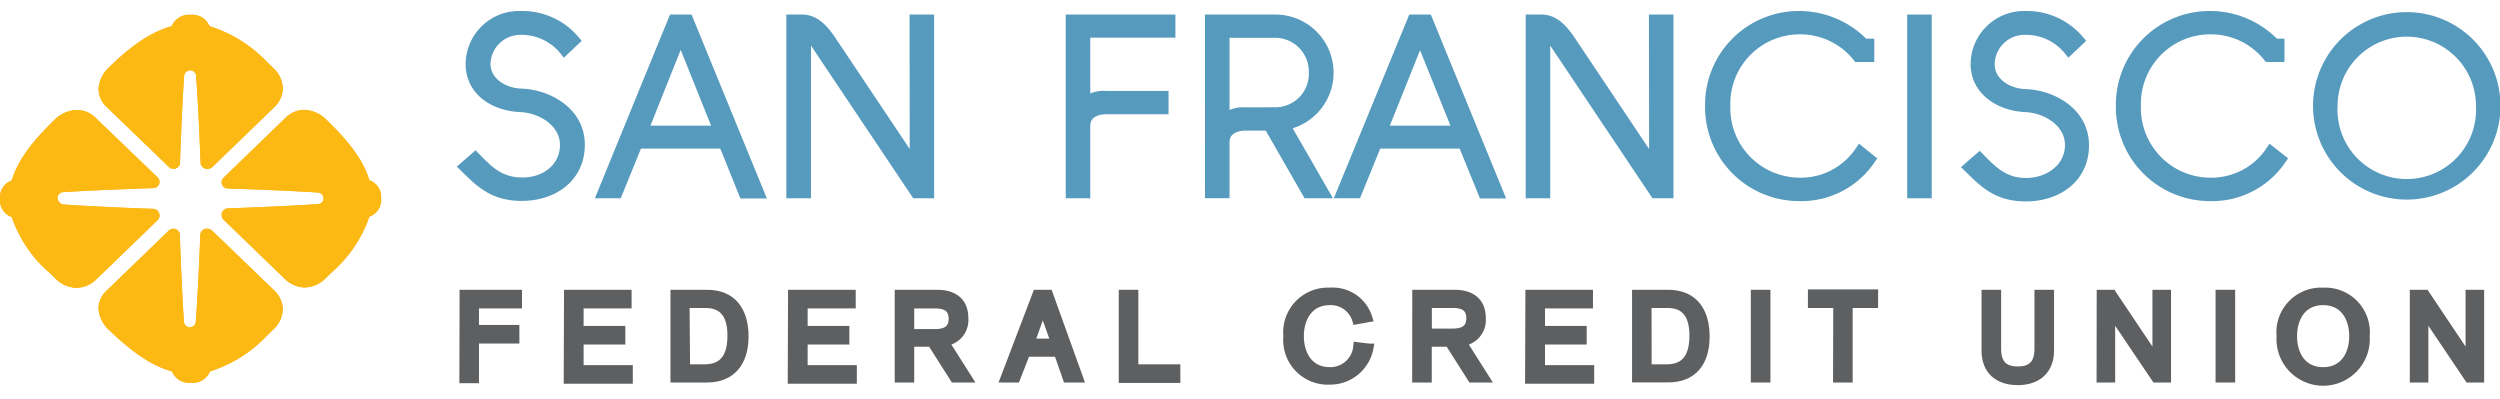 <?xml version="1.0" encoding="UTF-8"?> <svg xmlns="http://www.w3.org/2000/svg" id="Layer_1" data-name="Layer 1" viewBox="0 0 247.51 39.5"><defs><style>.cls-1{fill:#fcba30;}.cls-2{fill:#fcb813;}.cls-3{fill:#5e5f61;stroke:#5e5f61;stroke-width:0.84px;}.cls-4{fill:#569abd;stroke:#569abd;stroke-width:1.12px;}</style></defs><title>San Francisco Federal Credit Union</title><path class="cls-1" d="M32.26,11.8a3.27,3.27,0,0,0-2.13-.92,2.63,2.63,0,0,0-1.88.8L22.13,17.6a.61.61,0,0,0-.16.65.62.62,0,0,0,.53.41s5.48.17,8.94.4a.61.61,0,0,1,.42.17.56.56,0,0,1,0,.81.62.62,0,0,1-.36.16c-3.48.25-9,.43-9,.43a.71.71,0,0,0-.37.18.63.63,0,0,0-.19.44v.06a.64.64,0,0,0,.19.44l6.1,5.89a2.87,2.87,0,0,0,1.91.82,3,3,0,0,0,2.18-1l.25-.24.36-.34a12.8,12.8,0,0,0,3.64-5.43,1.76,1.76,0,0,0,1.16-1.81,1.74,1.74,0,0,0-1.17-1.8C36,15.85,34.44,13.9,32.26,11.8Z"></path><path class="cls-1" d="M7.59,10.89a3.25,3.25,0,0,0-2.13.91c-2.18,2.1-3.71,4.06-4.3,6.07A1.76,1.76,0,0,0,0,19.68a1.76,1.76,0,0,0,1.16,1.81A12.75,12.75,0,0,0,4.8,26.92l.37.34.24.24a3.06,3.06,0,0,0,2.19,1,2.88,2.88,0,0,0,1.91-.82l6.09-5.88a.64.64,0,0,0,.19-.45v-.05a.64.64,0,0,0-.56-.62s-5.52-.19-9-.44A.59.59,0,0,1,5.87,20a.55.55,0,0,1,0-.81.6.6,0,0,1,.41-.17c3.46-.22,8.95-.4,8.95-.4a.63.63,0,0,0,.53-.41.62.62,0,0,0-.16-.65L9.48,11.68A2.6,2.6,0,0,0,7.59,10.89Z"></path><path class="cls-1" d="M27.11,28.72,21,22.83a.68.68,0,0,0-.46-.19h-.07a.68.68,0,0,0-.46.19.66.66,0,0,0-.18.36s-.19,5.34-.45,8.7a.52.52,0,0,1-.16.34.62.62,0,0,1-.84,0,.58.58,0,0,1-.17-.4c-.23-3.35-.41-8.64-.41-8.64a.62.62,0,0,0-.43-.51.66.66,0,0,0-.66.15l-6.13,5.92a2.46,2.46,0,0,0-.83,1.82,3.15,3.15,0,0,0,1,2.06c2.18,2.1,4.2,3.58,6.28,4.14a1.82,1.82,0,0,0,1.88,1.12,1.81,1.81,0,0,0,1.88-1.12,13.24,13.24,0,0,0,5.61-3.51l.36-.35.24-.24a2.84,2.84,0,0,0,1-2.11A2.71,2.71,0,0,0,27.11,28.72Z"></path><path class="cls-1" d="M20.74,2.59a1.83,1.83,0,0,0-1.88-1.12A1.84,1.84,0,0,0,17,2.59c-2.08.57-4.1,2-6.28,4.15A3.12,3.12,0,0,0,9.76,8.8a2.45,2.45,0,0,0,.83,1.82l6.13,5.91a.66.66,0,0,0,.67.15.61.61,0,0,0,.43-.51s.17-5.29.41-8.63a.56.56,0,0,1,.18-.4.6.6,0,0,1,.84,0,.54.54,0,0,1,.16.34c.26,3.37.45,8.7.45,8.7a.57.57,0,0,0,.19.35.62.62,0,0,0,.45.19h.06a.68.68,0,0,0,.47-.19l6.09-5.88A2.69,2.69,0,0,0,28,8.79a2.83,2.83,0,0,0-1-2.1l-.24-.24-.36-.35A13.35,13.35,0,0,0,20.74,2.59Z"></path><path class="cls-2" d="M32.26,11.8a3.27,3.27,0,0,0-2.13-.92,2.63,2.63,0,0,0-1.88.8L22.13,17.6a.61.61,0,0,0-.16.65.62.62,0,0,0,.53.41s5.48.17,8.94.4a.61.61,0,0,1,.42.17.56.56,0,0,1,0,.81.62.62,0,0,1-.36.16c-3.48.25-9,.43-9,.43a.71.71,0,0,0-.37.18.63.63,0,0,0-.19.44v.06a.64.64,0,0,0,.19.44l6.1,5.89a2.87,2.87,0,0,0,1.91.82,3,3,0,0,0,2.18-1l.25-.24.36-.34a12.8,12.8,0,0,0,3.64-5.43,1.76,1.76,0,0,0,1.16-1.81,1.74,1.74,0,0,0-1.17-1.8C36,15.85,34.44,13.9,32.26,11.8Z"></path><path class="cls-2" d="M7.59,10.89a3.25,3.25,0,0,0-2.13.91c-2.18,2.1-3.71,4.06-4.3,6.07A1.76,1.76,0,0,0,0,19.68a1.76,1.76,0,0,0,1.16,1.81A12.75,12.75,0,0,0,4.8,26.92l.37.34.24.24a3.06,3.06,0,0,0,2.19,1,2.88,2.88,0,0,0,1.91-.82l6.09-5.88a.64.64,0,0,0,.19-.45v-.05a.64.64,0,0,0-.56-.62s-5.52-.19-9-.44A.59.59,0,0,1,5.87,20a.55.55,0,0,1,0-.81.6.6,0,0,1,.41-.17c3.46-.22,8.95-.4,8.95-.4a.63.63,0,0,0,.53-.41.62.62,0,0,0-.16-.65L9.48,11.68A2.6,2.6,0,0,0,7.59,10.89Z"></path><path class="cls-2" d="M27.11,28.72,21,22.83a.68.68,0,0,0-.46-.19h-.07a.68.68,0,0,0-.46.19.66.66,0,0,0-.18.36s-.19,5.34-.45,8.7a.52.52,0,0,1-.16.34.62.62,0,0,1-.84,0,.58.58,0,0,1-.17-.4c-.23-3.35-.41-8.64-.41-8.64a.62.62,0,0,0-.43-.51.66.66,0,0,0-.66.15l-6.13,5.92a2.46,2.46,0,0,0-.83,1.82,3.15,3.15,0,0,0,1,2.06c2.18,2.1,4.2,3.58,6.28,4.14a1.82,1.82,0,0,0,1.88,1.12,1.81,1.81,0,0,0,1.88-1.12,13.24,13.24,0,0,0,5.61-3.51l.36-.35.24-.24a2.84,2.84,0,0,0,1-2.11A2.71,2.71,0,0,0,27.11,28.72Z"></path><path class="cls-2" d="M20.74,2.59a1.83,1.83,0,0,0-1.88-1.12A1.84,1.84,0,0,0,17,2.59c-2.08.57-4.1,2-6.28,4.15A3.12,3.12,0,0,0,9.76,8.8a2.45,2.45,0,0,0,.83,1.82l6.13,5.91a.66.66,0,0,0,.67.15.61.61,0,0,0,.43-.51s.17-5.29.41-8.63a.56.56,0,0,1,.18-.4.6.6,0,0,1,.84,0,.54.54,0,0,1,.16.34c.26,3.37.45,8.7.45,8.7a.57.57,0,0,0,.19.35.62.62,0,0,0,.45.19h.06a.68.68,0,0,0,.47-.19l6.09-5.88A2.69,2.69,0,0,0,28,8.79a2.83,2.83,0,0,0-1-2.1l-.24-.24-.36-.35A13.35,13.35,0,0,0,20.74,2.59Z"></path><path class="cls-3" d="M45.92,29.11h5.34v1H47v2.48H51v1H47v3.93h-1.1Z"></path><path class="cls-3" d="M56.26,29.11h5.85v1H57.36v2.58h4.13v1H57.36v2.88h4.87v1h-6Z"></path><path class="cls-3" d="M66.8,29.11H70c2.54,0,3.69,1.71,3.69,4.21S72.45,37.45,70,37.45H66.8Zm1.1,7.38h1.86c2,0,2.68-1.33,2.68-3.27s-.74-3.15-2.59-3.15h-2Z"></path><path class="cls-3" d="M78.44,29.11H84.3v1H79.54v2.58h4.13v1H79.54v2.88h4.87v1h-6Z"></path><path class="cls-3" d="M89,29.11h3.77c1.31,0,2.68.5,2.68,2.4a2.16,2.16,0,0,1-1.93,2.33l2.29,3.61H94.47l-2.25-3.54H90.09v3.54H89ZM90.09,33h2.49c1,0,1.76-.33,1.76-1.44s-.73-1.44-1.76-1.44H90.09Z"></path><path class="cls-3" d="M102.65,29.11h1.17l3,8.34h-1.18l-.89-2.55h-3.16l-1,2.55H99.47Zm.59,1.37h0L102,33.94h2.48Z"></path><path class="cls-3" d="M111.18,29.11h1.1v7.38h4.16v1h-5.26Z"></path><path class="cls-3" d="M134.3,31.69a2.65,2.65,0,0,0-2.63-1.9c-2.06,0-3,1.65-3,3.49s.94,3.49,3,3.49a2.7,2.7,0,0,0,2.73-2.47l1.16.14a3.94,3.94,0,0,1-3.89,3.22,4,4,0,0,1-4.19-4.38,4,4,0,0,1,4.19-4.38,3.66,3.66,0,0,1,3.78,2.58Z"></path><path class="cls-3" d="M140.24,29.11H144c1.31,0,2.68.5,2.68,2.4a2.16,2.16,0,0,1-1.93,2.33l2.29,3.61h-1.33l-2.25-3.54h-2.13v3.54h-1.1Zm1.1,3.84h2.49c1,0,1.76-.33,1.76-1.44s-.73-1.44-1.76-1.44h-2.49Z"></path><path class="cls-3" d="M151.44,29.11h5.85v1h-4.75v2.58h4.13v1h-4.13v2.88h4.87v1h-6Z"></path><path class="cls-3" d="M162,29.11h3.15c2.54,0,3.69,1.71,3.69,4.21s-1.19,4.12-3.69,4.12H162Zm1.1,7.38H165c2,0,2.68-1.33,2.68-3.27s-.74-3.15-2.59-3.15h-2Z"></path><path class="cls-3" d="M173.76,29.11h1.1v8.34h-1.1Z"></path><path class="cls-3" d="M181.92,30.07h-2.51v-1h6.11v1H183v7.38h-1.1Z"></path><path class="cls-3" d="M202.94,34.71c0,1.9-1.22,3-3.17,3s-3.17-1.05-3.17-3v-5.6h1.1v5.41c0,1.45.63,2.18,2.07,2.18s2.07-.73,2.07-2.18V29.11h1.1Z"></path><path class="cls-3" d="M208,29.11h1.11l4.41,6.58h0V29.11h1v8.34h-1.1l-4.43-6.57h0v6.57h-1Z"></path><path class="cls-3" d="M219.77,29.11h1.1v8.34h-1.1Z"></path><path class="cls-3" d="M230,28.9a4,4,0,0,1,4.19,4.38,4.2,4.2,0,1,1-8.38,0A4,4,0,0,1,230,28.9Zm0,7.87c2.06,0,3-1.65,3-3.49s-.94-3.49-3-3.49-3,1.65-3,3.49S227.93,36.77,230,36.77Z"></path><path class="cls-3" d="M239,29.11h1.11l4.41,6.58h0V29.11h1v8.34h-1.1L240,30.88h0v6.57h-1Z"></path><path class="cls-4" d="M56,14.36c0-2.29-2.32-3.72-4.45-3.82C49,10.43,46.66,9,46.66,6.33a4.73,4.73,0,0,1,4.89-4.68A6.7,6.7,0,0,1,56.82,4l-.94.89a5.5,5.5,0,0,0-4.33-2A3.52,3.52,0,0,0,48,6.33c0,1.71,1.66,2.93,3.58,3,2.65.09,5.76,1.78,5.76,5s-2.62,5-5.69,5c-2.79,0-4.07-1.31-5.6-2.81l1-.87c1.26,1.29,2.41,2.48,4.64,2.48C54.06,18.16,56,16.61,56,14.36Z"></path><path class="cls-4" d="M71.69,14.15H63.08l-2,4.92H59.73L66.71,2h1.38l7,17.09H73.68ZM63.57,13h7.66L67.39,3.43Z"></path><path class="cls-4" d="M90.61,2h1.31V19.07H90.71L80.62,4a1.33,1.33,0,0,0-.89-.61V19.07H78.41V2h1c1.17,0,2,.84,2.79,2l8.43,12.6Z"></path><path class="cls-4" d="M107.38,19.07h-1.31V2h9.74V3.17h-8.43v7.09a2.87,2.87,0,0,1,2.15-.7h5.6v1.19h-5.6c-1.12,0-2.15.51-2.15,1.69Z"></path><path class="cls-4" d="M125.64,12.37h-2.32c-1.12,0-2.15.52-2.15,1.69v5h-1.31V2h6.39a5.2,5.2,0,0,1,.87,10.33L131,19.07h-1.52Zm.61-1.19a3.87,3.87,0,0,0,3.89-4,3.91,3.91,0,0,0-3.89-4h-5.08v8.71a2.88,2.88,0,0,1,2.15-.7Z"></path><path class="cls-4" d="M144.89,14.15h-8.62l-2,4.92h-1.38L139.9,2h1.38l7,17.09h-1.38ZM136.77,13h7.66l-3.84-9.53Z"></path><path class="cls-4" d="M163.81,2h1.31V19.07H163.9L153.81,4a1.33,1.33,0,0,0-.89-.61V19.07h-1.31V2h1c1.17,0,2,.84,2.79,2l8.43,12.6Z"></path><path class="cls-4" d="M185.1,15.79a8.2,8.2,0,0,1-7,3.56,8.75,8.75,0,0,1-8.73-8.87,8.72,8.72,0,0,1,8.73-8.83,8.82,8.82,0,0,1,6.42,2.74H185V5.58h-1.05a7.31,7.31,0,0,0-5.78-2.74,7.43,7.43,0,0,0-7.42,7.63,7.45,7.45,0,0,0,7.42,7.68,7.11,7.11,0,0,0,6-3.11Z"></path><path class="cls-4" d="M189.38,2h1.31V19.07h-1.31Z"></path><path class="cls-4" d="M205,14.36c0-2.29-2.32-3.72-4.45-3.82-2.53-.12-4.89-1.59-4.89-4.21a4.73,4.73,0,0,1,4.89-4.68A6.71,6.71,0,0,1,205.77,4l-.94.89a5.5,5.5,0,0,0-4.33-2,3.52,3.52,0,0,0-3.58,3.49c0,1.71,1.66,2.93,3.58,3,2.65.09,5.76,1.78,5.76,5s-2.62,5-5.69,5c-2.79,0-4.08-1.31-5.6-2.81l1-.87c1.27,1.29,2.41,2.48,4.64,2.48C203,18.16,205,16.61,205,14.36Z"></path><path class="cls-4" d="M225.77,15.79a8.2,8.2,0,0,1-7,3.56,8.75,8.75,0,0,1-8.73-8.87,8.72,8.72,0,0,1,8.73-8.83,8.82,8.82,0,0,1,6.42,2.74h.42V5.58H224.6a7.31,7.31,0,0,0-5.78-2.74,7.43,7.43,0,0,0-7.42,7.63,7.45,7.45,0,0,0,7.42,7.68,7.11,7.11,0,0,0,6-3.11Z"></path><path class="cls-4" d="M247,10.48a8.72,8.72,0,1,1-17.44,0,8.72,8.72,0,1,1,17.44,0Zm-1.31,0a7.41,7.41,0,1,0-14.82,0,7.42,7.42,0,1,0,14.82,0Z"></path></svg> 